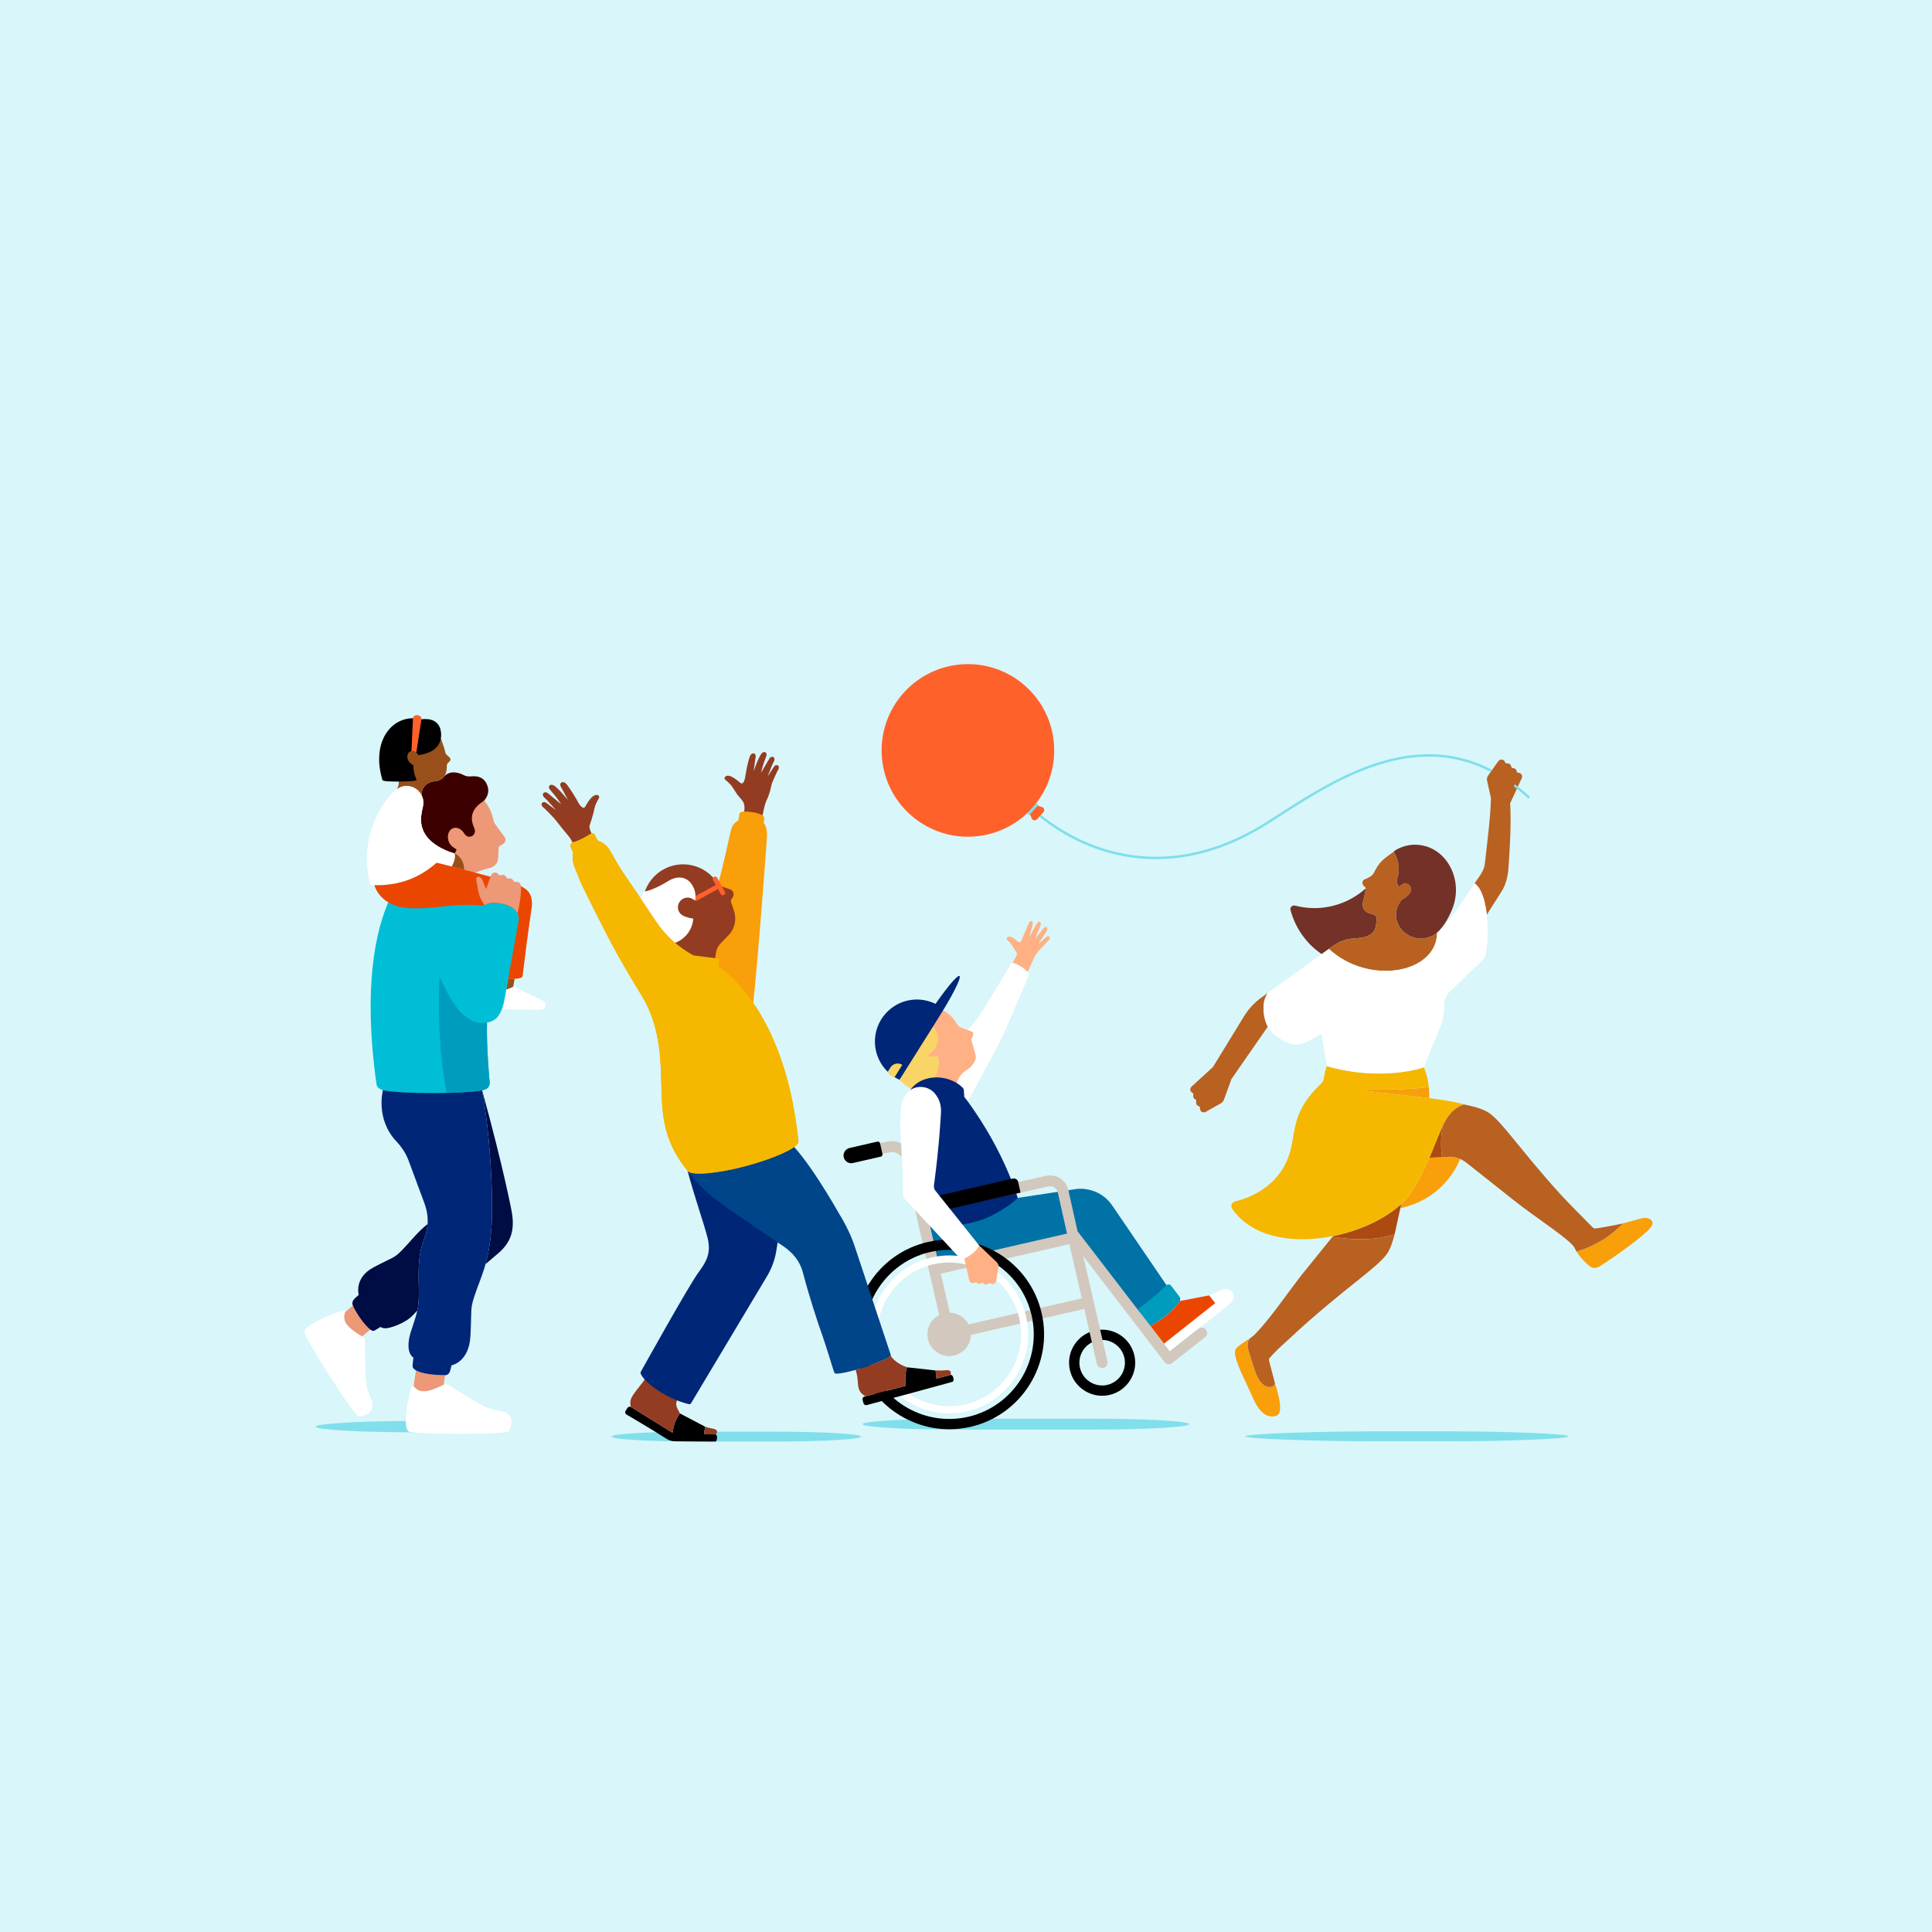 <?xml version="1.0" encoding="utf-8"?>
<!-- Generator: Adobe Illustrator 26.4.1, SVG Export Plug-In . SVG Version: 6.00 Build 0)  -->
<svg version="1.1" xmlns="http://www.w3.org/2000/svg" xmlns:xlink="http://www.w3.org/1999/xlink" x="0px" y="0px"
	 viewBox="0 0 576 576" style="enable-background:new 0 0 576 576;" xml:space="preserve">
<style type="text/css">
	.st0{fill:#D9F6FA;}
	.st1{fill:#80DFEA;}
	.st2{fill:#3F4553;}
	.st3{fill:#009CBD;}
	.st4{fill:#EBE6E1;}
	.st5{fill:#00BED5;}
	.st6{fill:#FAF8F2;}
	.st7{fill:#933C21;}
	.st8{fill:#984F19;}
	.st9{clip-path:url(#SVGID_00000096768232454221071840000015433737149566747525_);fill:#EB4600;}
	.st10{clip-path:url(#SVGID_00000091705464214344392490000002954221107385534136_);fill:#EB4600;}
	.st11{fill:#EB4600;}
	.st12{fill:#FF612B;}
	.st13{fill:#000C44;}
	.st14{fill:#B86121;}
	.st15{fill:#FDEDBF;}
	.st16{fill:#FBE299;}
	.st17{fill:#00448A;}
	.st18{fill:#002677;}
	.st19{clip-path:url(#SVGID_00000143597710086774078780000009613617772359547539_);}
	.st20{fill:#0072A6;}
	.st21{fill:#FFFFFF;}
	.st22{fill:#D2C8BE;}
	.st23{fill:#B2EBF2;}
	.st24{fill:#F9D466;}
	.st25{fill:#FFB185;}
	.st26{fill:#FDD2B6;}
	.st27{fill:#F5B700;}
	.st28{clip-path:url(#SVGID_00000111906949798926321320000016740018350301760949_);}
	.st29{clip-path:url(#SVGID_00000109748263399483700080000005827874034959722413_);}
	.st30{clip-path:url(#SVGID_00000147200628085236479080000013946466442382513554_);}
	.st31{clip-path:url(#SVGID_00000181777098202249040430000016502084339803190690_);}
	.st32{clip-path:url(#SVGID_00000093873692423388287430000002951418317546270367_);}
	.st33{fill:#D28960;}
	.st34{fill:#FF9132;}
	.st35{fill:#F89F09;}
	.st36{clip-path:url(#SVGID_00000115512042173127662410000000195856388154578352_);}
	.st37{clip-path:url(#SVGID_00000067915775595103209410000002417498215800842887_);fill:#80DFEA;}
	.st38{clip-path:url(#SVGID_00000067915775595103209410000002417498215800842887_);fill:#F9D466;}
	.st39{clip-path:url(#SVGID_00000067915775595103209410000002417498215800842887_);fill:#F5B700;}
	.st40{clip-path:url(#SVGID_00000067915775595103209410000002417498215800842887_);fill:#FF612B;}
	.st41{clip-path:url(#SVGID_00000067915775595103209410000002417498215800842887_);fill:#EB4600;}
	.st42{clip-path:url(#SVGID_00000067915775595103209410000002417498215800842887_);fill:#FFFFFF;}
	.st43{clip-path:url(#SVGID_00000095314665761916365370000010916266774555718072_);}
	.st44{fill:#AC4A12;}
	.st45{fill:#733127;}
	.st46{fill:#3C0000;}
	.st47{clip-path:url(#SVGID_00000047747713486880190560000012179982870460679850_);}
	.st48{fill:#E79B52;}
	.st49{fill:#EDB782;}
	.st50{clip-path:url(#SVGID_00000120526071075102843330000004474815268546109117_);}
	.st51{fill:#4B4D4F;}
	.st52{fill:#ED9877;}
	.st53{clip-path:url(#SVGID_00000026135121998459116820000002193185422582487707_);}
	.st54{opacity:0.54;fill:#B86121;}
	.st55{fill:#FFDAAB;}
	.st56{clip-path:url(#SVGID_00000038401292554902252230000015229657382859591350_);fill:#D28960;}
	.st57{clip-path:url(#SVGID_00000038401292554902252230000015229657382859591350_);fill:#FFB185;}
	.st58{clip-path:url(#SVGID_00000038401292554902252230000015229657382859591350_);fill:#FF612B;}
	.st59{clip-path:url(#SVGID_00000038401292554902252230000015229657382859591350_);fill:#FAF8F2;}
	.st60{clip-path:url(#SVGID_00000038401292554902252230000015229657382859591350_);fill:#B2EBF2;}
	.st61{clip-path:url(#SVGID_00000038401292554902252230000015229657382859591350_);fill:#00BED5;}
	.st62{clip-path:url(#SVGID_00000038401292554902252230000015229657382859591350_);fill:#80DFEA;}
	.st63{fill:#EBC298;}
	.st64{fill:#D13F44;}
	.st65{fill:#C40000;}
	.st66{fill:none;}
	.st67{fill:#CA806C;}
	.st68{fill:#A32A2E;}
	.st69{clip-path:url(#SVGID_00000135653696460352831830000004500843571693120948_);fill:#002677;}
	.st70{clip-path:url(#SVGID_00000135653696460352831830000004500843571693120948_);fill:#FF612B;}
	.st71{clip-path:url(#SVGID_00000135653696460352831830000004500843571693120948_);fill:#EB4600;}
	.st72{clip-path:url(#SVGID_00000135653696460352831830000004500843571693120948_);fill:#FFFFFF;}
	.st73{clip-path:url(#SVGID_00000135653696460352831830000004500843571693120948_);fill:#B2EBF2;}
	.st74{clip-path:url(#SVGID_00000135653696460352831830000004500843571693120948_);fill:#EBE6E1;}
	.st75{clip-path:url(#SVGID_00000135653696460352831830000004500843571693120948_);fill:#D2C8BE;}
	.st76{clip-path:url(#SVGID_00000135653696460352831830000004500843571693120948_);fill:#009CBD;}
	.st77{clip-path:url(#SVGID_00000135653696460352831830000004500843571693120948_);fill:#984F19;}
	.st78{clip-path:url(#SVGID_00000135653696460352831830000004500843571693120948_);fill:#B86121;}
	.st79{fill:#231F20;}
	.st80{clip-path:url(#XMLID_00000044869278253594132950000005319318158815687304_);fill:#00BED5;}
	.st81{fill-rule:evenodd;clip-rule:evenodd;fill:#80DFEA;}
	.st82{fill-rule:evenodd;clip-rule:evenodd;fill:#FFFFFF;}
	.st83{fill-rule:evenodd;clip-rule:evenodd;fill:#00BED5;}
	
		.st84{clip-path:url(#SVGID_00000157990649169500000340000013841184539240430522_);fill-rule:evenodd;clip-rule:evenodd;fill:#80DFEA;}
	.st85{clip-path:url(#SVGID_00000115480449759501609920000002651000395211396762_);}
	
		.st86{clip-path:url(#SVGID_00000176026649446582125410000004133184267832146326_);fill-rule:evenodd;clip-rule:evenodd;fill:#B2EBF2;}
	
		.st87{clip-path:url(#SVGID_00000038374184518033156600000016007427947575679401_);fill-rule:evenodd;clip-rule:evenodd;fill:#B2EBF2;}
	
		.st88{clip-path:url(#SVGID_00000038374184518033156600000016007427947575679401_);fill-rule:evenodd;clip-rule:evenodd;fill:#00BED5;}
	
		.st89{clip-path:url(#SVGID_00000038374184518033156600000016007427947575679401_);fill-rule:evenodd;clip-rule:evenodd;fill:#FFFFFF;}
	.st90{fill-rule:evenodd;clip-rule:evenodd;fill:#009CBD;}
	.st91{fill-rule:evenodd;clip-rule:evenodd;fill:#B2EBF2;}
	.st92{fill-rule:evenodd;clip-rule:evenodd;fill:#D9F6FA;}
	
		.st93{clip-path:url(#SVGID_00000147217091269207197540000002746605122551321752_);fill-rule:evenodd;clip-rule:evenodd;fill:#B2EBF2;}
	
		.st94{clip-path:url(#SVGID_00000070807561757245102080000015191082321060982145_);fill-rule:evenodd;clip-rule:evenodd;fill:#B2EBF2;}
	.st95{fill-rule:evenodd;clip-rule:evenodd;fill:#D2C8BE;}
	.st96{fill-rule:evenodd;clip-rule:evenodd;fill:#FBE299;}
	.st97{fill-rule:evenodd;clip-rule:evenodd;fill:#FF9132;}
	.st98{fill-rule:evenodd;clip-rule:evenodd;fill:#FDEDBF;}
	.st99{fill-rule:evenodd;clip-rule:evenodd;fill:#CA806C;}
	.st100{fill-rule:evenodd;clip-rule:evenodd;fill:#FAF8F2;}
	.st101{fill-rule:evenodd;clip-rule:evenodd;fill:#F5B700;}
	.st102{fill-rule:evenodd;clip-rule:evenodd;fill:#FF612B;}
	.st103{opacity:0.56;}
	.st104{fill-rule:evenodd;clip-rule:evenodd;fill:#EBE6E1;}
	.st105{clip-path:url(#SVGID_00000088822337811231905500000001180824101458542734_);}
	.st106{clip-path:url(#SVGID_00000093888739757225153930000012593136694506977672_);}
	.st107{fill-rule:evenodd;clip-rule:evenodd;fill:#EB4600;}
	.st108{clip-path:url(#SVGID_00000095312200597597456280000010919362235623453077_);fill:#FF612B;}
	.st109{font-family:'OptumSans-Bold';}
	.st110{font-size:108px;}
	.st111{clip-path:url(#SVGID_00000167378235790301159240000016577002494974317458_);}
	.st112{clip-path:url(#SVGID_00000140721940492462456910000005535308105182712733_);}
	.st113{clip-path:url(#SVGID_00000086674802255246424020000009101450926599276162_);}
	.st114{clip-path:url(#SVGID_00000130638869925715216120000016580915940942146750_);}
	.st115{clip-path:url(#SVGID_00000008119122354238853910000001324967852446669699_);}
	.st116{clip-path:url(#SVGID_00000008119122354238853910000001324967852446669699_);fill:#F5B700;}
</style>
<g id="Background">
	<rect class="st0" width="576" height="576"/>
</g>
<g id="ILLUSTRATION">
	<g>
		<g>
			<g>
				<path class="st52" d="M147.67,245.76c0,0-0.35-0.5-0.42-0.79l-0.35-1.35c-0.41-1.57-1.11-3.05-2.08-4.35l-1.72-2.32
					l-13.18,11.52l1.47,11.4l8.17,1.15c0,0,4.12-1.74,5.96-2.11c1.9-0.38,2.95-1.47,3-3.12l0.18-3.39l1.28-0.78
					c0.45-0.26,0.74-0.76,0.72-1.31c-0.01-0.25-0.08-0.47-0.2-0.67L147.67,245.76z"/>
				<path class="st46" d="M145.45,234.7c-0.68-2.56-2.52-3.54-5.15-3.22c-0.11,0.01-0.21,0.02-0.29,0.01
					c-0.62,0.01-1.24-0.13-1.79-0.42v0c0,0-3.71-2.09-5.85,0.5c-0.14,0.18-0.3,0.35-0.48,0.49c-0.35,0.28-0.75,0.49-1.17,0.64
					c-0.49,0.17-1,0.2-1.51,0.27c-0.79,0.1-1.54,0.43-2.15,0.94c-0.6,0.51-1.04,1.21-1.25,1.98c-0.11,0.41-0.14,0.8-0.13,1.19
					c0.35,0.69,0.55,1.46,0.55,2.28c0,0.47-0.08,0.93-0.19,1.39c-0.19,0.82-0.37,1.67-0.46,2.51c-0.45,4.15,1.6,8.03,8.26,10.64
					c0.56,0.22,1.14,0.39,1.72,0.54v0c0,0,0,0,0,0c0.39-0.66,0.59-1.14,0.59-1.14s-0.55-0.38-1-0.68c-0.59-0.41-1.07-0.97-1.33-1.64
					c0,0,0-0.01-0.01-0.01c-0.66-1.72-0.1-3.53,1.25-4.04c1.17-0.45,2.56,0.23,3.33,1.55c0.33,0.57,0.86,0.98,1.55,0.98
					c0.92,0,1.67-0.75,1.67-1.67c0-0.44-0.22-0.85-0.37-1.26c0-0.01-0.01-0.02-0.01-0.03c-2.06-4.92,2.21-7.07,3.12-7.84
					c0,0,0,0.01,0,0.01c0.06-0.06,0.13-0.14,0.18-0.2C144.96,237.91,145.92,236.47,145.45,234.7z"/>
				<g>
					<path class="st1" d="M94.16,425.34c0,0.93,13.43,1.69,29.99,1.69v-3.39C107.59,423.65,94.16,424.41,94.16,425.34z"/>
					<path class="st8" d="M151.49,291.87c-0.19,1.06-0.38,2.11-0.57,3.17c0.77-0.2,1.63-0.59,2.06-0.82c0.01,0,0.02-0.01,0.02-0.01
						l0.42-2.38C152.81,291.88,152.13,291.89,151.49,291.87z"/>
					<path class="st21" d="M161.52,298.22c0,0-7.18-3.49-7.91-3.98c-0.18-0.12-0.41-0.13-0.6-0.04c-0.01,0-0.02,0-0.02,0.01
						c-0.42,0.23-1.28,0.62-2.06,0.82c-0.13,0.73-0.26,1.46-0.39,2.19c-0.22,1.21-0.47,2.51-0.93,3.71l8.61,0.11
						c1.74,0.02,3.13,0,3.64-0.17c0.38-0.13,0.68-0.43,0.77-0.82C162.82,299.21,162.39,298.64,161.52,298.22z"/>
					<path class="st52" d="M105.21,389.25l-2.35,1.96c0,0,0,0,0,0c-0.28,0.71-0.56,2.02,0.31,3.39c0.93,1.45,3.47,3.14,4.76,3.85
						l2.48-2.07C108.3,394.79,105.83,390.73,105.21,389.25z"/>
					<path class="st13" d="M124.82,381.71c-0.09-2.9,0.04-5.85,0.57-8.68c0.41-2.17,1.42-4.17,1.86-6.34
						c0.12-0.6,0.2-1.19,0.24-1.77c-0.79,0.64-1.56,1.32-2.31,2.05c-1.85,1.81-3.48,3.87-5.29,5.72c-2.5,2.57-2.68,2.05-8.55,5.17
						c-5.87,3.12-4.38,8.19-4.38,8.19l-0.93,0.82c-1.02,0.86-1.12,1.67-0.83,2.37c0,0,0,0,0,0c0.62,1.48,3.09,5.54,5.2,7.14
						c0.02,0.02,0.05,0.04,0.07,0.06c0.19,0.14,0.4,0.26,0.61,0.32c0.39,0.1,0.7-0.13,1.01-0.32c0.45-0.27,0.89-0.55,1.34-0.83
						c1.05,0.76,2.72,0.26,3.82-0.1c1.48-0.48,2.92-1.18,4.22-2.03c1.13-0.74,2.03-1.76,2.94-2.76c0.17-0.77,0.29-1.54,0.36-2.33
						C124.96,386.17,124.89,383.94,124.82,381.71z"/>
					<path class="st13" d="M146.57,353.4c0.28,7.93,0.32,15.76-1.82,23.47c0.07-0.06,0.15-0.12,0.22-0.18c1.9-1.6,3.65-3.1,3.65-3.1
						c3.62-3.17,4.98-6.71,3.91-12.49c0,0-2.29-12.44-8.8-36.06c0,0-0.01,0-0.01,0C145.39,333.61,146.3,345.9,146.57,353.4z"/>
					<path class="st52" d="M123.3,413.27c0.01,0.01,0.02,0.01,0.02,0.02c0.45,0.61,1.4,1.56,3.03,1.56c1.78,0,4.68-1.32,5.92-2
						l0.43-2.86c-1.6,0-6.3-0.1-8.69-1.46L123.3,413.27z"/>
					<path class="st18" d="M143.7,324.92c-0.65-3.28-3.28-9.04-11.31-10.18c-6.85-0.97-16.87,3.15-18.17,10.04
						c0,0-2.46,8.68,3.93,15.48c1.55,1.65,2.84,3.54,3.63,5.67l4.67,12.56c1,2.68,1.37,5.38,0.8,8.2c-0.44,2.16-1.45,4.17-1.86,6.34
						c-0.54,2.82-0.66,5.78-0.57,8.68c0.07,2.23,0.14,4.46-0.05,6.69c-0.27,3.16-1.5,6.11-2.42,9.12c-0.61,2.01-1.19,5.82,0.9,7.24
						c-0.07,0.62-0.14,1.23-0.2,1.85c-0.04,0.43-0.12,0.87,0.13,1.25c0.14,0.21,0.34,0.37,0.54,0.51c2.3,1.53,7.38,1.62,9.01,1.62
						c0.2,0,1.18,0,1.54-1.53l0.36-1.41c0,0,5.22-0.89,5.63-8.78c0.41-7.89-0.14-7.82,1.17-11.8c0.94-2.87,2.14-5.65,3.02-8.54
						c2.45-8.05,2.41-16.23,2.12-24.52C146.3,345.87,145.39,333.49,143.7,324.92z"/>
					<path class="st21" d="M103.17,394.6c-0.87-1.37-0.59-2.68-0.31-3.39c0,0,0,0,0,0c0.09-0.24-0.12-0.49-0.37-0.45
						c-1.59,0.26-3.17,0.96-4.64,1.58c-1.2,0.51-2.39,1.04-3.53,1.66c-1.03,0.55-2.07,1.15-2.9,1.98c-0.19,0.19-0.38,0.4-0.52,0.63
						c-0.28,0.46,0,1.03,0.2,1.46c0.26,0.56,0.55,1.11,0.85,1.66c0.95,1.76,1.97,3.47,3.01,5.18c1.05,1.74,2.13,3.46,3.23,5.18
						c4.08,6.38,7.69,11.5,8.53,12.08c0.16,0.11,0.98,0.15,1.41-0.01c0.62-0.23,1.3-0.51,1.51-0.69c1.21-0.76,1.71-2.17,1.27-3.66
						c-0.46-1.56-1.65-2.59-1.9-7.65c-0.2-3.99-0.22-8.71-0.21-10.52c0-0.46-0.25-0.89-0.66-1.11c-0.05-0.03-0.11-0.06-0.16-0.09
						C106.64,397.74,104.1,396.06,103.17,394.6z"/>
					<path class="st21" d="M123.32,413.29c-0.01-0.01-0.02-0.02-0.02-0.02c-0.16-0.17-0.46-0.14-0.55,0.08
						c-0.59,1.36-0.82,2.93-1.1,4.36c-0.3,1.56-0.5,3.14-0.6,4.72c-0.03,0.39-0.05,0.8-0.05,1.22c-0.01,0.96,0.07,1.95,0.5,2.75
						c0.17,0.31,0.33,0.45,0.83,0.55c0.13,0.02,0.32,0.05,0.56,0.07c0.71,0.07,1.78,0.14,2.22,0.17c0.79,0.05,1.57,0.09,2.36,0.12
						c0.95,0.04,1.89,0.07,2.84,0.09c1.07,0.03,2.15,0.05,3.22,0.06c1.07,0.01,2.14,0.02,3.22,0.02c7.71,0,14.09-0.24,14.82-0.7
						c0.12-0.08,0.22-0.22,0.34-0.42c0.11-0.18,0.24-0.45,0.34-0.84c0.14-0.65,0.27-1.38,0.23-1.64c0.01-1.43-0.91-2.6-2.4-3.04
						c-1.56-0.45-3.07,0-7.47-2.51c-3.47-1.98-7.45-4.5-8.98-5.48c-0.39-0.25-0.89-0.26-1.29-0.04c-0.02,0.01-0.03,0.02-0.05,0.03
						c-1.24,0.68-4.15,2-5.92,2C124.73,414.85,123.77,413.91,123.32,413.29z"/>
					<path class="st8" d="M125.82,235.88c0.2-0.77,0.64-1.46,1.25-1.98c0.61-0.52,1.36-0.85,2.15-0.94
						c0.51-0.06,1.02-0.09,1.51-0.27c0.42-0.15,0.82-0.36,1.17-0.64c0.18-0.15,0.34-0.31,0.48-0.49l-0.03,0.04
						c0.09-0.11,0.18-0.23,0.25-0.35c0.57-1.02,0.63-2.11,0.61-2.9c-0.01-0.37,0.14-0.73,0.42-0.97l0.37-0.33
						c0.38-0.33,0.38-0.91,0.01-1.25l-0.86-0.78c-0.19-0.17-0.33-0.4-0.38-0.65c-0.23-1.14-0.64-2.24-1.02-3.33
						c-0.23-0.66-0.54-1.29-0.94-1.86c-0.34-0.48-0.73-0.93-1.16-1.33c-0.9-0.84-1.98-1.49-3.15-1.89c-0.89-0.3-1.83-0.45-2.77-0.45
						c-4.76,0-8.62,3.86-8.62,8.62c0,2.15,0.79,4.11,2.08,5.62l0.93,1.07c0.94,1.08,1.05,3.08,0.23,4.42
						c-0.97,1.58-1.48,2.55-1.48,2.55l8.22,2.63l1.08-1.8c-0.08-0.56-0.25-1.08-0.49-1.56
						C125.67,236.68,125.71,236.28,125.82,235.88z"/>
					<path class="st21" d="M135.56,254.42c-0.58-0.15-1.16-0.32-1.72-0.54c-6.66-2.61-8.71-6.49-8.26-10.64
						c0.09-0.84,0.27-1.68,0.46-2.51c0.11-0.46,0.19-0.92,0.19-1.39c0-2.79-2.26-5.05-5.05-5.05c-1.78,0-3.28,1.11-4.45,2.36
						c-1.31,1.4-2.41,3.02-3.37,4.67c-1.99,3.41-3.27,7.22-3.75,11.14c-0.15,1.2-0.22,2.41-0.22,3.62c0,2.68,0.36,5.28,1.03,7.75
						c0.62,0.04,1.24,0.06,1.87,0.06c7.11,0,12.86-2.3,17.86-6.7l4.54,1.15C136.13,255.83,135.56,254.42,135.56,254.42z"/>
					<path class="st8" d="M134.69,258.35c1.11,0.28,2.37,0.6,3.7,0.95c-0.01-3.66-2.83-4.88-2.83-4.88
						C135.56,254.42,136.13,255.83,134.69,258.35z"/>
					<path d="M131.19,217.02c-1.37-3.6-5.96-2.49-5.96-2.49s-1.28-0.55-3.06-0.35c-5.11,0.57-8.28,4.85-8.96,9.72
						c-0.41,2.96-0.04,5.79,0.8,8.64c0,0,0,0,0,0c0.12,0.41,2.2,0.48,4.99,0.48s5.31-0.24,5.2-0.48c-0.53-1.26-1.25-3.24-0.82-5.46
						l-0.94-1.64c0.63-0.13,1.38-0.17,2.28-0.3C133.71,223.92,131.19,217.02,131.19,217.02z"/>
					<path class="st12" d="M122.67,223.94c0.49-0.08,1.02,0.09,1.45,0.46l1.53-9.95l0,0c0.18-1.43-2.39-1.72-2.52-0.31
						c0,0.02-0.01,0.04-0.01,0.06C123.12,214.19,122.83,220.51,122.67,223.94z"/>
				</g>
				<path class="st8" d="M121.81,226.88c0.36,0.57,0.93,1.03,1.53,1.34c0.08,0.04,0.25,0.11,0.43,0.19
					c0.05-0.04,0.09-0.08,0.11-0.09c0.09-0.06,0.53-0.7,0.58-0.76c0.58-0.53,0.71-1.53,0.26-2.41c-0.52-1.02-1.62-1.5-2.46-1.08
					c-0.62,0.32-0.88,1.04-0.83,1.7C121.46,226.18,121.6,226.55,121.81,226.88z"/>
				<g>
					<path class="st5" d="M145.38,300.39l1.13-30.98c-1.49-0.58-2.97-1.17-4.46-1.75c-3.96-1.56-24.16-2.22-25.56-0.22
						c-4.79,9.83-8.23,27.68-4.24,55.79c0.11,0.78,0.6,1.48,2.2,1.83c2.42,0.52,8.06,0.83,14.63,0.83c7.78,0,14.24-0.48,15.63-1.11
						c0.76-0.29,1.3-1.03,1.3-1.89c0,0-1.02-10.38-0.81-18.24L145.38,300.39z"/>
				</g>
				<path class="st11" d="M155.19,264.16c-3.48-1.62-25.03-6.94-25.03-6.94c-5,4.4-10.75,6.7-17.86,6.7c-0.23,0-0.47-0.01-0.7-0.01
					c0.93,2.77,2.98,4.99,6.59,6.18c5.25,1.72,14.02-0.11,19.38-0.3c4.19-0.15,9.37,0.45,11.26,0.82c0,0-0.91,20.82,0.31,21.08
					c1.22,0.26,6.52,0.45,6.66-0.64c1-7.93,1.46-12.07,2.66-20C159.12,266.69,157.29,265.13,155.19,264.16z"/>
				<path class="st52" d="M144,262.77c-0.18-0.44-0.36-0.76-0.58-1c-0.2-0.22-0.48-0.38-0.78-0.37c-0.14,0.01-0.27,0.04-0.39,0.12
					c-0.24,0.14-0.34,0.43-0.28,0.7c0.16,0.77,0.36,2.16,0.55,3.15c0.16,0.84,0.45,1.92,0.85,2.68l1.13,1.98l0,0l0.01,0
					c0.3-0.78,2.78-1.16,5.54-0.5c2.53,0.61,3.73,1.74,4.25,2.83c0.01-0.06,0.03-0.12,0.04-0.17c0.25-1.1,0.46-2.2,0.64-3.32
					c0.14-0.91,0.25-1.83,0.32-2.75c0.04-0.63,0.08-1.28,0.02-1.91c0,0,0-0.01,0-0.01c0-0.05-0.01-0.09-0.02-0.14
					c-0.03-0.21-0.08-0.41-0.21-0.6c-0.26-0.39-0.73-0.6-1.19-0.53c-0.05,0.01-0.1,0.02-0.15,0.03c-0.27,0.07-0.54-0.05-0.65-0.31
					c-0.02-0.06-0.05-0.12-0.09-0.18c-0.27-0.46-0.83-0.69-1.36-0.56c-0.27,0.07-0.55-0.05-0.65-0.3c-0.03-0.06-0.06-0.13-0.09-0.19
					c-0.27-0.45-0.83-0.68-1.35-0.56c-0.07,0.02-0.14,0.04-0.21,0.07c-0.25,0.11-0.56,0.03-0.7-0.21c-0.02-0.04-0.05-0.07-0.08-0.11
					c-0.28-0.36-0.75-0.54-1.2-0.46c-0.45,0.09-0.78,0.39-0.93,0.77l-0.17,0.46l-1.38,3.68C144.76,264.67,144.1,263.01,144,262.77z"
					/>
				<path class="st3" d="M146,322.87c0,0-1.02-10.38-0.81-18.24l0.18-4.24l-13.45-21.07c-2.53,24.85,0.06,40.02,1.22,46.51
					c5.88-0.13,10.43-0.55,11.57-1.07C145.47,324.47,146.01,323.73,146,322.87z"/>
				<path class="st5" d="M150.06,269.53c-2.86-0.69-5.42-0.25-5.57,0.59c0,0.02-0.42,2.7-0.42,2.7c0,0-1.9-1.16-4.88-1.36
					c-1.66-0.08-3.36,0.18-4.89,0.85c-3.58,1.56-7.44,4.99-6.75,8.65c0.89,4.74,4.44,13.46,8.06,18.62c1.04,1.49,2.34,3.24,5.13,4.7
					c2.11,1.11,5.69,0.97,7.4-0.88c1.51-1.64,2.02-4.05,2.4-6.18c0.52-2.92,1.04-5.84,1.56-8.76c0.62-3.46,2.26-12.35,2.53-14.08
					C154.83,273.12,154.36,270.57,150.06,269.53z"/>
			</g>
		</g>
		<g>
			<path class="st1" d="M325.85,422.97h-39.99c-15.85,0-28.69,0.73-28.69,1.62s12.85,1.62,28.69,1.62h39.99
				c15.85,0,28.69-0.73,28.69-1.62S341.7,422.97,325.85,422.97z"/>
			<path class="st25" d="M312.79,279.2c-0.22-0.19-0.55-0.07-0.75,0.1c-0.45,0.39-1.6,1.38-2.56,2.18c0.8-1.17,1.85-2.7,2.09-3.09
				c0.38-0.61,0.62-0.98,0.67-1.31c0.04-0.26-0.03-0.51-0.28-0.67c-0.16-0.1-0.37-0.05-0.52,0.05c-0.24,0.16-2.04,2.46-2.5,3.02
				c-0.15,0.18-0.3,0.36-0.45,0.54c0.54-1.26,1.21-2.81,1.38-3.21c0.27-0.66,0.45-1.07,0.44-1.4c0-0.26-0.11-0.51-0.39-0.61
				c-0.16-0.06-0.36-0.01-0.5,0.13c-0.2,0.2-1.6,2.77-1.95,3.4c-0.18,0.33-0.37,0.66-0.56,0.98c0.03-0.1,0.41-1.62,0.65-2.42
				c0.13-0.44,0.31-1.08,0.34-1.44c0.03-0.39-0.11-0.66-0.26-0.77c-0.26-0.19-0.66,0.03-0.82,0.36c-0.38,0.82-1.69,3.89-2.35,5.43
				c-0.19,0.44-0.75,0.56-1.1,0.23c-0.12-0.11-0.22-0.21-0.3-0.28c-1.54-1.36-2.37-1.35-2.81-0.92c-0.18,0.19-0.18,0.49,0.01,0.67
				c0.28,0.28,0.71,0.72,1.09,1.17c0.53,0.67,1.12,1.72,1.69,2.63c0.17,0.28,0.19,0.62,0.03,0.91l-2.95,5.5l4.97,2.23l3.39-7.42
				c0.08-0.2,0.46-0.84,1.21-1.71c0.31-0.36,1.91-2.07,2.28-2.44c0.34-0.35,0.7-0.69,0.92-1.03c0.07-0.11,0.1-0.26,0.1-0.39
				C313.01,279.48,312.92,279.31,312.79,279.2z"/>
			<path class="st21" d="M301.55,287.17l-8.44,13.92c-1.13,1.86-2.43,3.6-3.88,5.22l-12.31,13.64l9.82,11.08
				c1.92-2.27,11.73-20.97,12.9-23.7l7.03-16.34c0.16-0.38,0.08-0.81-0.19-1.12c-1.55-1.75-3.76-2.6-4.52-2.85
				C301.8,286.97,301.63,287.03,301.55,287.17z"/>
			<path class="st25" d="M289.65,310.22c-0.07-0.25-0.01-0.41,0.17-0.85c0,0,0.24-0.63,0.24-0.64c0.19-0.5,0.16-0.97-0.32-1.18
				c-0.55-0.24-2.35-0.84-3.07-1.15c-0.37-0.16-0.85-0.35-1.08-0.7c-0.54-0.81-1.38-2.15-2.12-2.82c-0.71-0.65-1.48-1.22-2.34-1.65
				c-0.72-0.37-1.48-0.66-2.26-0.87c-1.63-0.44-3.36-0.53-5.03-0.26c-1.28,0.21-2.51,0.63-3.65,1.24
				c-5.77,3.07-7.97,10.24-4.9,16.01c1.38,2.6,3.6,4.48,6.15,5.47l1.81,0.7c1.84,0.7,3.07,2.45,3.11,4.42l8.86-2.19
				c-0.28-1.19-0.18-2.45,0.27-3.58c0.45-1.14,1.24-2.13,2.24-2.83c0.65-0.46,1.32-0.86,1.86-1.45c0.47-0.5,0.86-1.08,1.12-1.71
				c0,0,0-0.01,0-0.01c0.25-0.61,0.27-1.29,0.09-1.92C290.34,312.66,289.65,310.22,289.65,310.22z"/>
			<path class="st24" d="M276.4,314.52L276.4,314.52c2.35-0.94,3.75-3.48,3.16-6.03c-0.23-0.99-0.73-1.85-1.39-2.52l-10,15.95
				c0,0,0,0,0,0c1.21,1.3,2.72,2.36,4.44,3.07c0.17-0.41,5.19-2.41,5.19-2.41c3.37-4.29,1.75-7.74,1.73-7.78
				C278.52,315.12,277.39,315.05,276.4,314.52z"/>
			<path class="st20" d="M339.76,391.36l-17.26-21.9c-0.69-0.87-1.81-1.27-2.89-1.02l-39.61,9.1l-3.49-15.11l24.93-4.99l18.12-2.75
				c3.1-0.71,6.33-0.08,8.92,1.62c1.27,0.83,2.33,1.94,3.19,3.19l16.56,24.32L339.76,391.36z"/>
			<path class="st18" d="M288.48,328.3c0,0-0.45-0.56-0.99-1.25l-0.13-1.97c-0.02-0.37-0.23-0.68-0.5-0.94
				c-4.64-4.42-13.61-4-16.3,2.36c-0.7,1.66-0.86,3.51-0.46,5.26c1.06,4.62,4.99,25.5,4.99,25.5s1.86,7.95,1.86,7.95
				c3.83,0.61,12.35,0.48,18.68-2.79c5.97-3.09,7.81-5.29,7.81-5.29C303.34,357.15,299.78,343.81,288.48,328.3z"/>
			<path class="st21" d="M367.68,385.74c-0.29-0.65-0.89-1.18-1.61-1.38c-0.88-0.25-1.62,0.08-2.4,0.43l-3.16,1.41l-9.98,3.94
				l-4.36,2.47c0,0-0.3,5.67,0.76,7.87l1.83,2.38l8.49-6.69c0.06-0.05,0.13-0.09,0.2-0.13l5.55-4.35c2.29-1.81,4.07-3.31,4.56-4.07
				C367.94,387,367.94,386.32,367.68,385.74z"/>
			<path class="st11" d="M360.49,386.21l-8.76,1.68c-0.02,0.04-0.03,0.09-0.06,0.13c0,0-2.65,4.11-8.73,7.27l4.08,5.31l15.28-12.09
				L360.49,386.21z"/>
			<g>
				<path d="M328.59,416.13c-4.49,0-8.56-3.09-9.61-7.65c-0.59-2.57-0.14-5.21,1.26-7.44c1.4-2.23,3.58-3.78,6.15-4.37
					c5.3-1.22,10.59,2.11,11.81,7.4l0,0c1.21,5.3-2.11,10.59-7.4,11.81C330.05,416.05,329.31,416.13,328.59,416.13z M328.59,399.49
					c-0.5,0-1.01,0.06-1.52,0.17c-1.77,0.41-3.27,1.48-4.23,3.01c-0.96,1.54-1.27,3.36-0.86,5.12c0.84,3.65,4.49,5.94,8.13,5.1
					c3.65-0.84,5.94-4.49,5.1-8.14l0,0C334.48,401.62,331.68,399.49,328.59,399.49z"/>
			</g>
			<path class="st22" d="M359.48,396.32c-0.58-0.64-1.57-0.69-2.25-0.15l-8.49,6.69l-27.47-35.76c0-0.01-0.01-0.01-0.01-0.01
				l-2.76-12.33c-0.33-1.45-1.21-2.69-2.47-3.48c-1.26-0.79-2.75-1.04-4.19-0.71l-21.91,4.84c-0.87,0.19-1.42,1.06-1.23,1.93
				c0.19,0.87,1.06,1.43,1.93,1.23l21.92-4.85c0.61-0.14,1.24-0.03,1.77,0.3c0.53,0.33,0.9,0.85,1.04,1.45l2.75,12.3l-38.34,8.79
				l-7.08-30.85c-0.42-1.83-1.53-3.39-3.12-4.39c-1.59-1-3.48-1.32-5.31-0.9l-10.83,2.48c-0.87,0.2-1.41,1.07-1.22,1.94
				c0.2,0.87,1.07,1.42,1.94,1.22l10.83-2.48c0.99-0.23,2.01-0.06,2.87,0.48c0.86,0.54,1.46,1.38,1.69,2.37l10.47,45.63
				c-2.57,1.33-4.02,4.26-3.34,7.2c0.8,3.49,4.28,5.67,7.77,4.87c2.95-0.68,4.95-3.26,5.03-6.15l33.78-7.75l3.76,16.38
				c0.17,0.75,0.84,1.26,1.58,1.26c0.12,0,0.24-0.01,0.36-0.04c0.87-0.2,1.41-1.07,1.22-1.94l-7.22-31.41l24.25,31.62
				c0.26,0.34,0.65,0.56,1.08,0.61c0.19,0.02,0.38,0.01,0.56-0.03c0.23-0.05,0.45-0.16,0.64-0.31l9.81-7.73
				C360.01,398.1,360.12,397.02,359.48,396.32z M288.75,394.85c-1.08-2.09-3.23-3.44-5.58-3.5l-2.67-11.63l38.31-8.79l3.72,16.17
				L288.75,394.85z"/>
			<path class="st3" d="M342.94,395.29c6.08-3.16,8.73-7.27,8.73-7.27c0.25-0.39,0.31-1.03-0.1-1.54l-2.44-3.19
				c-0.32-0.41-0.92-0.48-1.33-0.16c0,0-3.81,3.9-8.67,7.21L342.94,395.29z"/>
			<g>
				<path d="M253.79,346.8c-1.07,0-2.04-0.76-2.26-1.87c-0.24-1.23,0.59-2.41,1.81-2.69l8.23-1.88c0.37-0.08,0.73,0.14,0.81,0.51
					l0.72,3.16c0.08,0.37-0.14,0.73-0.51,0.81l-8.3,1.9C254.14,346.78,253.96,346.8,253.79,346.8z"/>
			</g>
			<g>
				<path d="M282.99,426.11c-12.88,0-24.56-8.88-27.56-21.96c-1.69-7.36-0.41-14.94,3.6-21.34c4.01-6.4,10.28-10.86,17.64-12.54
					c15.2-3.48,30.4,6.04,33.89,21.24l0,0c3.49,15.2-6.04,30.4-21.24,33.89C287.2,425.88,285.08,426.11,282.99,426.11z M283,372.62
					c-1.86,0-3.75,0.21-5.64,0.64c-13.55,3.11-22.05,16.66-18.94,30.21c3.11,13.55,16.66,22.04,30.21,18.94
					c13.55-3.11,22.05-16.66,18.94-30.21C304.9,380.53,294.48,372.62,283,372.62z"/>
			</g>
			<path class="st21" d="M282.99,421.37c-10.72,0-20.44-7.39-22.94-18.27c-2.9-12.65,5.03-25.3,17.68-28.2
				c6.13-1.41,12.44-0.34,17.76,3c5.33,3.34,9.03,8.55,10.44,14.68v0c2.9,12.65-5.03,25.3-17.68,28.2
				C286.5,421.17,284.73,421.37,282.99,421.37z M283,376.4c-1.58,0-3.19,0.18-4.79,0.54c-5.58,1.28-10.32,4.66-13.36,9.5
				c-3.04,4.85-4.01,10.59-2.73,16.17c2.64,11.52,14.16,18.73,25.67,16.09c11.51-2.64,18.73-14.16,16.09-25.67
				C301.61,383.13,292.76,376.4,283,376.4z"/>
			<g>
				<path d="M277.01,361.76c-1.05,0-1.99-0.72-2.24-1.79c-0.28-1.24,0.49-2.47,1.73-2.76l25.45-5.84c0.71-0.16,1.43,0.28,1.59,1
					l0.73,3.19l-26.74,6.14C277.35,361.74,277.18,361.76,277.01,361.76z"/>
			</g>
			<path class="st18" d="M286.06,290.98c-0.57-0.37-3.53,3.13-7.15,8.31c-4.42-2.18-9.91-1.63-13.83,1.84
				c-5.19,4.58-5.68,12.5-1.1,17.69c1.2,1.36,2.64,2.4,4.19,3.11c0,0,10.89-17.33,11.12-17.68
				C283.75,297.26,286.74,291.43,286.06,290.98z"/>
			<path class="st25" d="M296.99,381.81l0.72-4.2c0-0.45-0.17-0.89-0.47-1.22l-5.3-5.06l-4.6,3.18l1.64,7.19
				c0.01,0.04,0.02,0.08,0.03,0.12l0,0l0,0c0.06,0.21,0.19,0.41,0.4,0.56c0.32,0.23,0.75,0.26,1.1,0.07
				c0.04-0.02,0.07-0.04,0.11-0.07c0.19-0.13,0.45-0.12,0.6,0.05c0.04,0.04,0.08,0.08,0.12,0.12c0.35,0.28,0.86,0.3,1.23,0.04
				c0,0,0.01,0,0.01-0.01c0.19-0.13,0.45-0.13,0.61,0.05c0.04,0.04,0.08,0.08,0.13,0.12c0.35,0.28,0.86,0.29,1.23,0.04
				c0.05-0.04,0.1-0.08,0.14-0.12c0.17-0.16,0.43-0.19,0.62-0.04c0.03,0.02,0.06,0.04,0.09,0.06c0.33,0.2,0.76,0.21,1.08,0
				C296.81,382.49,296.98,382.15,296.99,381.81L296.99,381.81z"/>
			<path class="st21" d="M268.9,328.73c-1.27,4.61,0.36,17.63,0.29,24.76c-0.01,1.44-0.15,3.24,0.69,4.11l16.78,18.04
				c4.55-2.01,5.27-4.32,5.27-4.32l-13.15-16.45c-0.31-0.46-0.4-1.01-0.32-1.56c1.61-11.95,2.05-21.1,2.05-21.1
				c0.26-2.91-0.61-4.75-1.8-6.21C276.31,323.06,270.46,323.05,268.9,328.73z"/>
			<path class="st24" d="M269,317.47c-1.21-0.76-2.8-0.39-3.55,0.82l-0.78,1.25c0,0,0.51,1.42,2.04,1.6L269,317.47L269,317.47z"/>
		</g>
		<g>
			<g>
				<path class="st7" d="M231.93,228.21c-0.2-0.13-0.72-0.21-1.08,0.25c-0.37,0.47-1.37,2.12-1.97,3.01
					c0.05-0.14,0.09-0.26,0.12-0.34c0.7-1.67,1.06-2.89,1.79-4.26c0.19-0.37,0.16-0.93-0.2-1.15c-0.21-0.13-0.75-0.19-1.1,0.3
					c-0.37,0.5-1.88,3.23-2.57,4.34c0.03-0.15,0.05-0.27,0.05-0.28c0.52-2.35,1.28-3.95,1.55-4.83c0.09-0.31,0.03-0.66-0.19-0.85
					c-0.11-0.1-0.24-0.15-0.37-0.18c-0.3-0.05-0.59,0.1-0.82,0.34c-0.25,0.25-0.45,0.61-0.7,1.09c-0.77,1.49-1.37,3.19-1.76,4.31
					c0.17-1.56,0.51-3.52,0.62-4.33c0.04-0.32-0.04-0.76-0.36-0.93c-0.13-0.07-0.27-0.1-0.42-0.09c-0.31,0.02-0.58,0.23-0.76,0.51
					c-0.2,0.3-0.33,0.69-0.48,1.22c-0.53,1.9-0.88,3.8-1.13,5.42c0,0-0.38,2.48-1.42,1.64c-0.36-0.29-0.75-0.61-1.13-0.92
					c-2.13-1.57-2.99-1.36-3.45-0.83c-0.2,0.24-0.17,0.6,0.07,0.8c0.37,0.31,0.92,0.79,1.42,1.29c1.01,1.09,1.7,2.7,2.71,3.79
					c0.49,0.53,0.93,1.05,1.26,1.64c0.57,1.02,0.49,2.89-0.6,6.26c0,0,5.39,4.9,5.47,3.93c0.4-4.56,1.38-9.36,2.04-10.7
					c1.16-2.34,1.43-4.71,1.66-5.22c0.74-1.6,1.14-2.78,1.9-4.09C232.29,228.99,232.28,228.43,231.93,228.21z"/>
				<path class="st35" d="M227.67,245.4c0,0,0.09-0.36,0.2-1.37c0.18-1.75-5.48-2.27-6.56-2.02c-0.45,0.11-0.78,0.24-0.84,0.59
					c-0.16,0.83-0.23,1.59-0.32,1.98c0,0-1.59,0.75-2.13,2.57c-0.53,1.82-1.54,7.79-5.2,21.22c0,0-3.78,21.22-3.78,21.22
					s13.95,23.25,15.27,11.78c1.73-15.16,4.33-51.47,4.33-51.47C228.92,246.34,227.67,245.4,227.67,245.4z"/>
				<path d="M269.9,411.11C269.9,411.11,269.9,411.11,269.9,411.11c0,0.26,0,0.52,0.02,0.79c0.02,0.41,0.07,0.84,0.14,1.26l0,0
					c0,0,0,0,0,0l-7.96,2.07l-4.04,1.05l0,0l-0.34,0.09c-0.42,0.11-0.67,0.54-0.56,0.96l0.28,1.03c0.11,0.41,0.54,0.66,0.95,0.55
					c5.5-1.48,22.51-6.06,25.54-6.93c0.32-0.09,0.48-0.5,0.28-1.24c-0.14-0.52-0.43-0.92-0.79-0.83c0,0,0,0,0,0l-4.2,1.12
					c0,0,0,0,0,0l0,0c-0.01-0.04-0.02-0.1-0.03-0.14c-0.13-0.63-0.21-1.6-0.25-2.31l0,0l0,0l-8.54-0.94c0,0,0,0,0,0c0,0,0,0,0,0
					c0,0,0,0,0,0h0C270.16,408.4,269.91,409.67,269.9,411.11z"/>
				<path class="st7" d="M257.56,407.66c-0.86,0.28-1.69,0.53-2.48,0.75c1.04,2.89,0.28,4.83,1.4,6.54
					c0.55,0.84,1.57,1.32,1.57,1.32l4.04-1.05l7.96-2.07c0,0,0,0,0,0c-0.07-0.43-0.11-0.85-0.14-1.26
					c-0.01-0.26-0.02-0.53-0.02-0.78c0,0,0,0,0-0.01c0.01-1.44,0.26-2.7,0.5-3.48h0c-1.88-0.67-3.76-1.75-4.88-3.45
					C265.01,404.85,261.7,406.32,257.56,407.66z"/>
				<path class="st7" d="M279.19,410.88c0.01,0.05,0.02,0.1,0.03,0.14c0,0,0,0,0,0l4.2-1.12c0,0,0,0,0,0
					c0.09-0.57,0.31-1.61-1.54-1.38c-1.15,0.14-2.94,0.05-2.94,0.05l0,0C278.98,409.28,279.06,410.25,279.19,410.88z"/>
				<path class="st1" d="M230.88,426.82L230.88,426.82l-22.88,0v0c-14.24,0.02-25.7,0.67-25.7,1.48c0,0.81,11.45,1.47,25.7,1.48v0
					h22.88v0c14.29-0.01,25.8-0.67,25.8-1.48C256.67,427.49,245.16,426.84,230.88,426.82z"/>
				<path d="M213.27,427.65l-3.36-0.06c0.02-0.63,0.2-1.47,0.36-2.22l-7.55-3.97l-0.38,0.53c-0.07,0.11-0.15,0.24-0.23,0.37
					c-0.74,1.27-1.25,2.69-1.51,4.14c-0.04,0.22-0.07,0.44-0.1,0.66c0,0.02,0,0.03-0.01,0.05l-12.23-7.59l-0.08-0.05
					c-0.36-0.24-0.85-0.15-1.09,0.22l-0.58,0.89c-0.23,0.36-0.13,0.84,0.22,1.07c0,0,7.2,4.2,11.99,7.27
					c0.74,0.48,1.6,0.73,2.48,0.74c0,0,6.68,0.05,6.68,0.05c2.48,0.02,4.41,0.04,5.29,0.03c0.34,0,0.59-0.35,0.6-1.12
					C213.81,428.12,213.64,427.66,213.27,427.65z"/>
				<path class="st7" d="M202.35,421.93l0.38-0.53l0,0l0,0c-1.2-2.17-1.41-2.63-0.78-4.19c0.19-0.35,0.36-0.73,0.52-1.11
					c-1.07-0.32-8.9-4.26-9.78-5.55c-1.67,2.65-4.17,5.04-4.67,6.83c-0.27,0.97,0.05,2.06,0.05,2.06l12.43,7.72
					C200.77,424.89,201.71,422.92,202.35,421.93z"/>
				<path class="st7" d="M210.28,425.38c-0.16,0.75-0.34,1.59-0.36,2.22l2.48,0.04l0.69,0.01c0.28,0,0.55-0.17,0.63-0.44
					c0.16-0.5,0.09-1.08-1.3-1.29C211.74,425.8,210.87,425.56,210.28,425.38L210.28,425.38z"/>
				<path class="st7" d="M172.12,250.73c1.4-0.55,2.69-1.31,3.97-2.09c0.09-0.05,0.18-0.1,0.27-0.13c-0.48-1.05-0.75-1.95-0.57-2.41
					c0.2-0.53,0.97-3,1.13-3.71c0.2-0.92,0.38-1.86,0.72-2.67c0.31-0.67,0.68-1.34,0.93-1.78c0.16-0.29,0.06-0.65-0.22-0.82
					c-0.62-0.3-1.61-0.2-3.1,2.06c-0.27,0.44-0.54,0.89-0.78,1.31c-0.72,1.2-1.99-1.1-1.99-1.1c-0.82-1.51-1.86-3.25-3.06-4.93
					c-0.33-0.47-0.61-0.81-0.91-1.03c-0.28-0.21-0.62-0.32-0.94-0.23c-0.14,0.04-0.27,0.12-0.38,0.24
					c-0.25,0.29-0.17,0.75-0.02,1.05c0.39,0.76,1.43,2.57,2.16,4.04c-0.78-0.96-1.99-2.42-3.28-3.61c-0.42-0.39-0.75-0.67-1.09-0.82
					c-0.31-0.15-0.66-0.19-0.93-0.04c-0.12,0.07-0.23,0.17-0.3,0.31c-0.15,0.27-0.08,0.63,0.12,0.9c0.57,0.77,1.9,2.08,3.26,4.2
					c0.01,0.01,0.07,0.12,0.15,0.26c-1.08-0.85-3.55-2.99-4.09-3.35c-0.52-0.35-1.03-0.1-1.19,0.1c-0.28,0.35-0.11,0.92,0.22,1.21
					c1.21,1.09,2.01,2.16,3.3,3.55c0.06,0.07,0.15,0.17,0.25,0.29c-0.91-0.65-2.49-1.92-3.02-2.25c-0.52-0.32-1.01-0.06-1.16,0.14
					c-0.26,0.35-0.07,0.9,0.26,1.17c1.22,1.02,2.04,2.03,3.35,3.35c0.41,0.41,2.39,3.07,4.44,5.47c0.34,0.4,0.69,0.99,1.1,1.79
					c0.13-0.06,0.26-0.11,0.4-0.14C171.45,250.98,171.78,250.86,172.12,250.73z"/>
				<path class="st18" d="M204.96,348.95c2.18,8.25,4.9,15.71,6,20.14c1.12,4.57-0.41,7.14-2.67,10.19
					c-2.98,4.03-17.23,29.68-17.23,29.68c-0.11,0.17-0.11,0.37-0.04,0.55l-0.01,0.01c0.88,2.42,7.49,7.51,14.39,9.12c0,0,0,0,0.01,0
					c0,0,0,0,0,0l0,0c0.24,0.04,0.48-0.07,0.62-0.28l22.67-37.91c1.4-2.34,2.33-4.92,2.76-7.61l4.58-29.17L204.96,348.95z"/>
				<path class="st17" d="M254.93,371.91c-0.95-3-2.73-6.83-4.75-10.03c0,0-10.27-18.45-16.59-22.91L205,349.1
					c2.31,3.09,4.91,5.84,7.94,8.15c3.41,2.77,20.97,14.55,20.97,14.55c2.22,1.63,4.48,3.89,5.43,7.47
					c2.05,7.74,4.27,14.49,5.99,19.32c0,0,0,0,0,0c1.22,3.54,2.81,8.93,3.31,10.4c0.07,0.21,0.17,0.38,0.3,0.46
					c0.53,0.34,4.19-0.35,8.63-1.79c4.46-1.45,7.97-3.04,8.03-3.63C265.61,404.03,254.93,371.91,254.93,371.91z"/>
			</g>
			<path class="st27" d="M214.14,288.1l0.24-1.85c0.03-0.24-0.14-0.45-0.37-0.48l-7.24-0.93c-4.47-2.41-8.32-5.88-11.18-10.16
				c-1.39-2.09-2.78-4.17-4.18-6.25c-1.75-2.6-3.51-5.19-5.28-7.76c-1.58-2.3-2.92-4.74-4.31-7.16c-1.31-2.28-3.49-2.82-3.49-2.82
				c-0.66-0.87-0.68-1.37-1.05-1.92c-0.32-0.46-0.75-0.38-1.17-0.12c-1.28,0.78-2.56,1.53-3.97,2.09c-0.33,0.13-0.67,0.25-1.01,0.34
				c-0.45,0.12-0.92,0.35-1.05,0.83c-0.07,0.24-0.02,0.49,0.08,0.72c0.38,0.93,0.73,1.6,0.73,1.6s-0.57,2.09,0.5,4.54
				c0.77,1.77,1.35,3.62,2.21,5.35c3.97,7.94,7.78,15.86,12.24,23.55c1.72,2.98,3.47,5.94,5.28,8.87c1.08,1.75,2.03,3.58,2.78,5.49
				c6.94,17.95-1.66,31.43,10.94,46.83l0.3,0.34c1.17,1.25,8.38,0.81,17.2-1.56c8.24-2.21,14.75-5.12,15.59-6.87
				c0.06-0.13,0.13-0.3,0.11-0.49C234.38,304.22,218.52,291.07,214.14,288.1z"/>
			<path class="st7" d="M218.81,271.49l-0.9-2.66c-0.06-0.18-0.04-0.38,0.06-0.55l0.54-0.86c0.28-0.47,0.3-1.08,0-1.59
				c-0.21-0.34-0.52-0.57-0.88-0.68l0,0l-2.63-0.92c-0.48-0.17-0.87-0.51-1.14-0.94c-3.49-5.51-10.83-7.31-16.54-3.81
				c-4.97,3.05-7.07,9.4-4.87,14.8c1.28,3.15,3.68,5.41,6.51,6.6l-0.64,3.72l14.68,2.77l0.44-3.23c0.15-1.08,0.64-2.09,1.39-2.87
				l2.74-2.83C219.15,276.49,219.62,273.87,218.81,271.49z"/>
			<path class="st12" d="M216.12,265.88l-2.3-4.2c-0.18-0.34-0.61-0.46-0.95-0.28c-0.34,0.19-0.46,0.61-0.28,0.95l0.81,1.49
				l-8.17,4.47c-0.34,0.19-0.46,0.61-0.28,0.95c0.13,0.23,0.37,0.36,0.61,0.36c0.11,0,0.23-0.03,0.33-0.09l8.17-4.47l0.81,1.49
				c0.13,0.23,0.37,0.36,0.61,0.36c0.11,0,0.23-0.03,0.33-0.09C216.18,266.65,216.3,266.22,216.12,265.88z"/>
			<path class="st21" d="M208.38,271.94l-1.81-2.02c1.02-1.1,0.95-3.54,0.34-5c-1.66-3.98-5.11-3.88-7.79-2.19
				c-4.13,2.6-6.84,3.05-6.84,3.05c-0.53,0.3-0.91,0.81-1.04,1.41c-0.6,2.86-0.22,5.94,1.29,8.7c1.43,2.62,3.71,4.6,6.39,5.68
				c1.18-0.07,2.37-0.39,3.48-1c2.89-1.58,4.46-4.63,4.3-7.71L208.38,271.94z"/>
			<path class="st7" d="M207.83,273.83c-1.77,0.26-3.95-0.72-3.95-0.72c-0.64-0.28-1.19-0.76-1.49-1.39
				c-0.41-0.88-0.37-1.94,0.2-2.81v0c0.87-1.34,2.67-1.71,4-0.84l3.29,2.04C209.89,270.11,209.49,273.59,207.83,273.83z"/>
			<path class="st27" d="M214.14,288.1l0.24-1.85c0.03-0.24-0.14-0.45-0.37-0.48l-7.24-0.93c-4.47-2.41-8.32-5.88-11.18-10.16
				c-1.39-2.09-2.78-4.17-4.18-6.25c-1.75-2.6-3.51-5.19-5.28-7.76c-1.58-2.3-2.92-4.74-4.31-7.16c-1.31-2.28-3.49-2.82-3.49-2.82
				c-0.66-0.87-0.68-1.37-1.05-1.92c-0.32-0.46-0.75-0.38-1.17-0.12c-1.28,0.78-2.56,1.53-3.97,2.09c-0.33,0.13-0.67,0.25-1.01,0.34
				c-0.45,0.12-0.92,0.35-1.05,0.83c-0.07,0.24-0.02,0.49,0.08,0.72c0.38,0.93,0.73,1.6,0.73,1.6s-0.57,2.09,0.5,4.54
				c0.77,1.77,1.35,3.62,2.21,5.35c3.97,7.94,7.78,15.86,12.24,23.55c1.72,2.98,3.47,5.94,5.28,8.87c1.08,1.75,2.03,3.58,2.78,5.49
				c6.94,17.95-1.68,31.45,10.93,46.84l0.3,0.34c1.17,1.25,8.39,0.79,17.22-1.57c8.24-2.21,14.75-5.12,15.59-6.87
				c0.06-0.13,0.13-0.3,0.11-0.49C234.38,304.22,218.52,291.07,214.14,288.1z"/>
		</g>
		<g>
			<g>
				<path class="st1" d="M433.49,426.74L433.49,426.74l-25.18,0v0c-14.22,0.02-37.04,0.67-37.04,1.48c0,0.81,22.82,1.46,37.04,1.48
					v0h25.18v0c14.27-0.01,34.12-0.67,34.12-1.48C467.61,427.41,447.76,426.75,433.49,426.74z"/>
				<path class="st45" d="M397.55,281.91c1.11-0.75,2.31-1.37,3.6-1.73c1.27-0.36,2.54-0.37,3.84-0.5c0.73-0.07,1.45-0.19,2.15-0.41
					c1.09-0.34,2.15-0.91,2.65-1.99c0.43-0.94,0.51-2,0.67-3.01c0.12-0.78-0.3-1.39-0.98-1.61c-0.56-0.18-1.06-0.34-1.4-0.45
					c-1.29-0.42-2.05-1.76-1.75-3.09l0.88-4.02c0.02-0.09,0.02-0.18,0-0.26c-5.53,4.97-13.36,7.17-21.1,5.16c-0.01,0-0.01,0-0.02,0
					c-0.81-0.21-1.56,0.52-1.34,1.33c1.41,5.3,4.69,10,9.29,13.12l2.15-1.55C397.05,282.27,397.55,281.91,397.55,281.91z"/>
				<path class="st14" d="M378.04,295.99c-0.66,0.47-1.28,0.92-1.85,1.32c-2.13,1.52-3.93,3.45-5.3,5.69l-9.27,15.13
					c-0.44,0.4-5.34,4.89-5.85,5.35c-0.38,0.34-0.84,0.66-0.9,1.21c-0.05,0.42,0.16,0.84,0.52,1.06c0.04,0.02,0.08,0.05,0.12,0.07
					c0.23,0.11,0.35,0.35,0.27,0.59c-0.02,0.06-0.03,0.12-0.04,0.18c-0.08,0.48,0.18,0.97,0.62,1.19c0.23,0.11,0.36,0.35,0.28,0.59
					c-0.02,0.06-0.03,0.12-0.04,0.19c-0.07,0.48,0.18,0.96,0.61,1.18c0.06,0.03,0.12,0.05,0.19,0.07c0.24,0.07,0.4,0.31,0.37,0.55
					c-0.01,0.04-0.01,0.08-0.01,0.12c-0.02,0.42,0.21,0.82,0.57,1.02c0.37,0.2,0.77,0.18,1.1,0.01l4.59-2.6
					c0.42-0.24,0.74-0.63,0.89-1.09l2.24-6.13l10.84-15.63c-0.83-1.5-1.3-3.4-1.29-5.95C376.81,297.59,377.87,296.2,378.04,295.99z"
					/>
				<path class="st14" d="M453.68,232.03c0.02-0.04,0.06-0.14,0.06-0.14c0.08-0.23,0.09-0.48,0-0.74c-0.14-0.4-0.5-0.69-0.92-0.74
					c-0.05-0.01-0.09-0.01-0.14-0.01c-0.25,0-0.47-0.17-0.5-0.42c-0.01-0.06-0.02-0.12-0.04-0.18c-0.13-0.47-0.57-0.8-1.06-0.81
					c0,0-0.01,0-0.01,0c-0.25,0-0.47-0.17-0.5-0.42c-0.01-0.06-0.02-0.12-0.04-0.19c-0.14-0.46-0.57-0.8-1.05-0.8
					c-0.07,0-0.13,0-0.2,0.01c-0.25,0.04-0.49-0.11-0.57-0.35c-0.01-0.04-0.03-0.08-0.04-0.11c-0.16-0.38-0.53-0.65-0.95-0.68
					c-0.42-0.03-0.77,0.16-0.99,0.46l-0.01,0l-1.85,2.61l-0.43,0.6l-0.78,1.1c-0.28,0.4-0.4,0.88-0.34,1.37l1.17,5.3l0.02,0.01
					c-0.15,5.83-0.91,11.37-1.77,19.22c-0.2,1.83-0.56,2.7-3.1,6.23v0c2.1,1.52,3.17,5.32,3.62,9.38c1.48-2.32,3.03-4.75,4.47-7.05
					c1.33-2.13,1.84-4.59,2.01-7.1c0.4-5.68,0.85-12.98,0.5-19.11L453.68,232.03z"/>
				<path class="st14" d="M407.2,265.1l-0.88,4.02c-0.29,1.33,0.46,2.67,1.75,3.09c0.34,0.11,0.84,0.27,1.4,0.45
					c0.68,0.22,1.09,0.83,0.98,1.61c-0.15,1.01-0.23,2.07-0.67,3.01c-0.5,1.08-1.56,1.65-2.65,1.99c-0.7,0.22-1.42,0.34-2.15,0.41
					c-1.3,0.13-2.57,0.14-3.84,0.5c-1.29,0.36-2.49,0.98-3.6,1.73c0,0-0.5,0.36-1.36,0.99l0,0c11.89,10.98,32.17,7.36,32.28-4.86
					c-0.86,0.75-1.5,1.03-1.76,1.1c0,0-0.01,0-0.01,0c-1.48,0.67-3.22,0.87-4.96,0.42c-3.87-0.99-6.25-4.74-5.32-8.37
					c0.24-0.95,0.75-1.94,1.42-2.88c1.37-0.62,2.28-1.72,2.28-1.72c0.7-0.75,0.83-1.79,0.17-2.54c-0.65-0.75-1.79-0.83-2.54-0.17
					l-0.62,0.54c-0.4-0.48-0.65-1.09-0.65-1.76c0-0.28,0.05-0.54,0.13-0.79c0,0-0.01-0.01-0.01-0.01c0.3-0.9,0.46-1.86,0.46-2.86
					c0-1.84-0.59-3.62-1.53-5.06c-0.91,0.6-1.8,1.24-2.64,1.93l-0.08,0.07c-1.03,0.84-1.89,1.87-2.53,3.04c0,0-0.35,0.62-0.73,1.34
					c-0.48,0.89-1.81,1.5-2.44,1.74c-0.21,0.08-0.46,0.19-0.61,0.35c-0.12,0.13-0.2,0.28-0.26,0.46c-0.13,0.44,0,0.89,0.31,1.19
					l0.47,0.45c0.1,0.1,0.16,0.22,0.19,0.36C407.22,264.93,407.22,265.02,407.2,265.1z"/>
				<path class="st35" d="M425.99,324.09c-2.84,0.4-8.6,0.89-17.2,0.73c-1.68-0.03-2.79,0.22-0.05,0.59l17.39,1.98
					C426.15,326.18,426.1,325.08,425.99,324.09z"/>
				<path class="st35" d="M431.92,344.88l-5.76,0.28c-1.28,2.97-2.87,6.27-5.08,9.85c-0.85,1.37-1.97,2.7-3.32,3.95l-0.28,1.26
					c11.27-2.56,16.01-10.27,17.84-14.69C434.27,345.06,433.13,344.82,431.92,344.88z"/>
				<path class="st44" d="M430.07,335.79c-1.21,2.54-2.33,5.7-3.91,9.37l3.76-0.18C429.34,340.86,429.82,337.24,430.07,335.79z"/>
				<path class="st44" d="M397.4,368.53l-0.15,0.19c4.2,0.7,11.44,1.52,18.52-0.7c0.1-0.42,0.21-0.87,0.31-1.34l1.69-7.73
					C412.99,363.39,405.4,366.93,397.4,368.53z"/>
				<path class="st27" d="M426.12,327.38L426.12,327.38l-17.39-1.98c-2.73-0.37-1.63-0.62,0.05-0.59c8.6,0.16,14.36-0.33,17.2-0.73
					c-0.38-3.63-1.43-5.74-1.49-5.87c-0.36,0.12-12.62,4.33-28.93-0.39c0,0-0.44,0.9-0.93,3.88c-0.18,1.09-1.39,1.97-1.39,1.97
					c-7.47,7.28-7.08,12.97-8.27,18.36c-2.55,11.53-12.47,15.13-16.75,16.16c-0.99,0.24-1.43,1.39-0.84,2.23
					c11.53,16.52,45.54,7.82,53.69-5.42c8.45-13.71,7.88-23.3,15.4-25.75C436.48,329.26,435.07,328.62,426.12,327.38L426.12,327.38z
					"/>
				<path class="st35" d="M380.03,412.14c0.16,0.64-0.43,1.24-1.09,1.33c-1.82,0.23-3.3-1.1-4.39-3.68
					c-0.4-0.95-1.67-4.94-1.98-5.96c-0.35-1.17-0.8-2.47-0.5-3.7c0.07-0.26,0.18-0.51,0.32-0.74c0.12-0.19,0.27-0.35,0.42-0.49
					c-0.52,0.32-1.75,1.12-2.51,1.65c-0.31,0.21-1.16,0.81-1.64,1.34c-0.66,0.73-0.97,1.78,1.32,7.16c0.31,0.72,0.69,1.47,1.09,2.31
					c0.62,1.31,1.68,3.64,2.6,5.66c0,0,0,0,0,0c0,0,0,0,0,0c0.09,0.2,0.18,0.4,0.27,0.6c0,0,0.01,0,0.01,0
					c1.9,3.92,4.07,5.13,6.38,4.54c1.23-0.31,1.44-1.74,1.28-3.46C381.47,417.04,380.86,414.56,380.03,412.14z"/>
				<path class="st35" d="M470.04,373.15c3.34-1.03,4.67-1.78,7.49-3.31c2.32-1.26,5.94-4.48,6.31-5.08
					c1.16-0.32,2.16-0.6,3.13-0.85c2.14-0.57,3.95-1.42,5.34-0.15c0.4,0.37,0.51,0.95,0.15,1.68c-1.14,2.33-12.1,9.98-15.45,12.04
					c-0.92,0.57-1.98,0.83-3.04,0.03C472.5,376.4,470.99,374.71,470.04,373.15z"/>
				<path class="st14" d="M437.36,346.78l13.57,10.76c6.92,5.55,17.7,12.29,18.59,14.67c0.29,0.58,0.51,0.93,0.51,0.93
					c3.34-1.03,4.67-1.78,7.49-3.31c2.32-1.26,5.94-4.48,6.31-5.08c-0.9,0.25-7.04,1.41-8.16,1.5c-0.31,0.02-0.61-0.09-0.83-0.31
					c-1.53-1.55-7.76-7.83-9.5-9.74c-12.06-13.27-17.89-22.37-21.82-24.66c-1.44-0.84-3.61-1.59-7.04-2.27h0c0,0,0,0,0,0
					c-3.12,1.02-4.85,3.26-6.41,6.52c-0.25,1.46-0.73,5.07-0.15,9.19l2-0.1C433.95,344.77,435.81,345.55,437.36,346.78z"/>
				<path class="st14" d="M415.77,368.03c-7.08,2.22-14.32,1.4-18.52,0.7l-9.52,11.79c-4.48,5.87-9.14,12.67-13.28,16.96
					c-0.29,0.3-0.59,0.59-0.91,0.86c-0.24,0.19-0.49,0.37-0.71,0.57c-0.16,0.14-0.3,0.31-0.42,0.49c-0.15,0.23-0.26,0.47-0.32,0.74
					c-0.31,1.23,0.14,2.53,0.5,3.7c0.31,1.02,1.57,5.01,1.98,5.96c1.09,2.58,2.57,3.91,4.39,3.68c0.65-0.08,1.25-0.69,1.09-1.33
					l-1.69-6.45c-0.09-0.33,0-0.69,0.24-0.94l1.38-1.47c1.46-1.55,3-2.85,4.56-4.3c15.79-14.73,26.71-21.32,29.28-25.65
					C414.53,372.1,415.17,370.47,415.77,368.03z"/>
				<path class="st21" d="M424.5,318.22l4.95-12.22c0.79-1.96,1.16-4.04,1.1-6.13c-0.05-1.84,0.75-3.6,2.23-4.7l9.54-9.23
					c0.87-0.67,1.59-7.23,0.94-13.21c-0.44-4.06-1.52-7.86-3.62-9.38l0,0l-4.83,7.19c-1.15,1.71-2.43,3.33-3.85,4.84
					c-0.32,0.34-0.63,0.67-0.93,0.98c-0.56,0.73-1.1,1.28-1.56,1.69c-0.11,12.22-20.39,15.84-32.28,4.86l0,0l-2.15,1.55
					l-15.98,11.52c0,0-0.01,0.01-0.02,0.03c-0.16,0.2-1.23,1.6-1.35,4.11c-0.01,2.54,0.46,4.45,1.29,5.95
					c1.2,2.16,3.14,3.48,5.46,4.64c2.02,1.01,4.52,0.84,6.6-0.3l3.94-2.16l1.59,9.59h0C411.88,322.55,424.14,318.34,424.5,318.22z"
					/>
				<path class="st45" d="M416.6,261.85c0,0,0.01,0.01,0.01,0.01c-0.08,0.25-0.13,0.52-0.13,0.79c0,0.67,0.25,1.28,0.65,1.76
					l0.62-0.54c0.75-0.65,1.89-0.58,2.54,0.17c0.65,0.75,0.53,1.79-0.17,2.54c0,0-0.91,1.1-2.28,1.72
					c-0.68,0.94-1.18,1.93-1.42,2.88c-0.93,3.63,1.45,7.38,5.32,8.37c1.74,0.45,3.48,0.25,4.96-0.42c0,0,0.01,0,0.01,0
					c0.26-0.08,0.91-0.36,1.76-1.1c0.47-0.41,1-0.96,1.56-1.69c0.89-1.15,1.86-2.75,2.8-4.97c3.44-8.09-0.63-16.95-7.66-19.04
					c-2.73-0.81-5.47-0.64-8.15,0.61c-1.19,0.55-1.51,0.98-1.51,0.98c0,0,0,0,0,0c0.93,1.44,1.53,3.22,1.53,5.06
					C417.05,259.98,416.89,260.94,416.6,261.85z"/>
			</g>
			<g>
				<g>
					<path class="st1" d="M310.35,242.93c3.13,2.56,9.13,6.81,17.28,9.62c7.2,2.48,14.65,3.36,22.14,2.62
						c9.37-0.92,18.84-4.4,28.14-10.33c0.93-0.59,1.88-1.2,2.84-1.82c9.66-6.22,21.69-13.95,34.57-16.91
						c10.68-2.45,20.44-1.34,29.56,3.42l-0.43,0.6c-8.94-4.63-18.51-5.71-28.97-3.31c-12.76,2.93-24.73,10.63-34.34,16.81
						c-0.97,0.62-1.92,1.23-2.85,1.83c-9.41,6-18.99,9.51-28.48,10.45c-1.73,0.17-3.45,0.25-5.18,0.25
						c-5.85,0-11.64-0.98-17.28-2.92c-8.25-2.84-14.33-7.16-17.5-9.76L310.35,242.93z"/>
					<path class="st1" d="M451.66,233.82c1.44,1.08,2.87,2.26,4.28,3.54c0.15,0.13,0.16,0.37,0.03,0.51
						c-0.14,0.15-0.37,0.16-0.51,0.03c-1.39-1.26-2.79-2.41-4.2-3.48L451.66,233.82z"/>
				</g>
				<g>
					<path class="st12" d="M310.84,240.67l-2.28-0.75c8.55-10.53,7.46-26.03-2.71-35.25c-10.52-9.54-26.79-8.75-36.34,1.78
						s-8.75,26.79,1.78,36.34c10.2,9.25,25.79,8.79,35.42-0.82l0.96,2.19c0.34,0.51,1.06,0.56,1.47,0.11l1.94-2.14
						C311.5,241.67,311.37,240.95,310.84,240.67z"/>
					<g>
						<path class="st1" d="M306.72,242.98c-0.1,0-0.2-0.04-0.27-0.11c-0.17-0.15-0.18-0.41-0.03-0.58l2.36-2.62
							c0.15-0.17,0.41-0.18,0.58-0.03c0.17,0.15,0.18,0.41,0.03,0.58l-2.36,2.62C306.94,242.94,306.83,242.98,306.72,242.98z"/>
					</g>
				</g>
			</g>
		</g>
	</g>
</g>
</svg>
